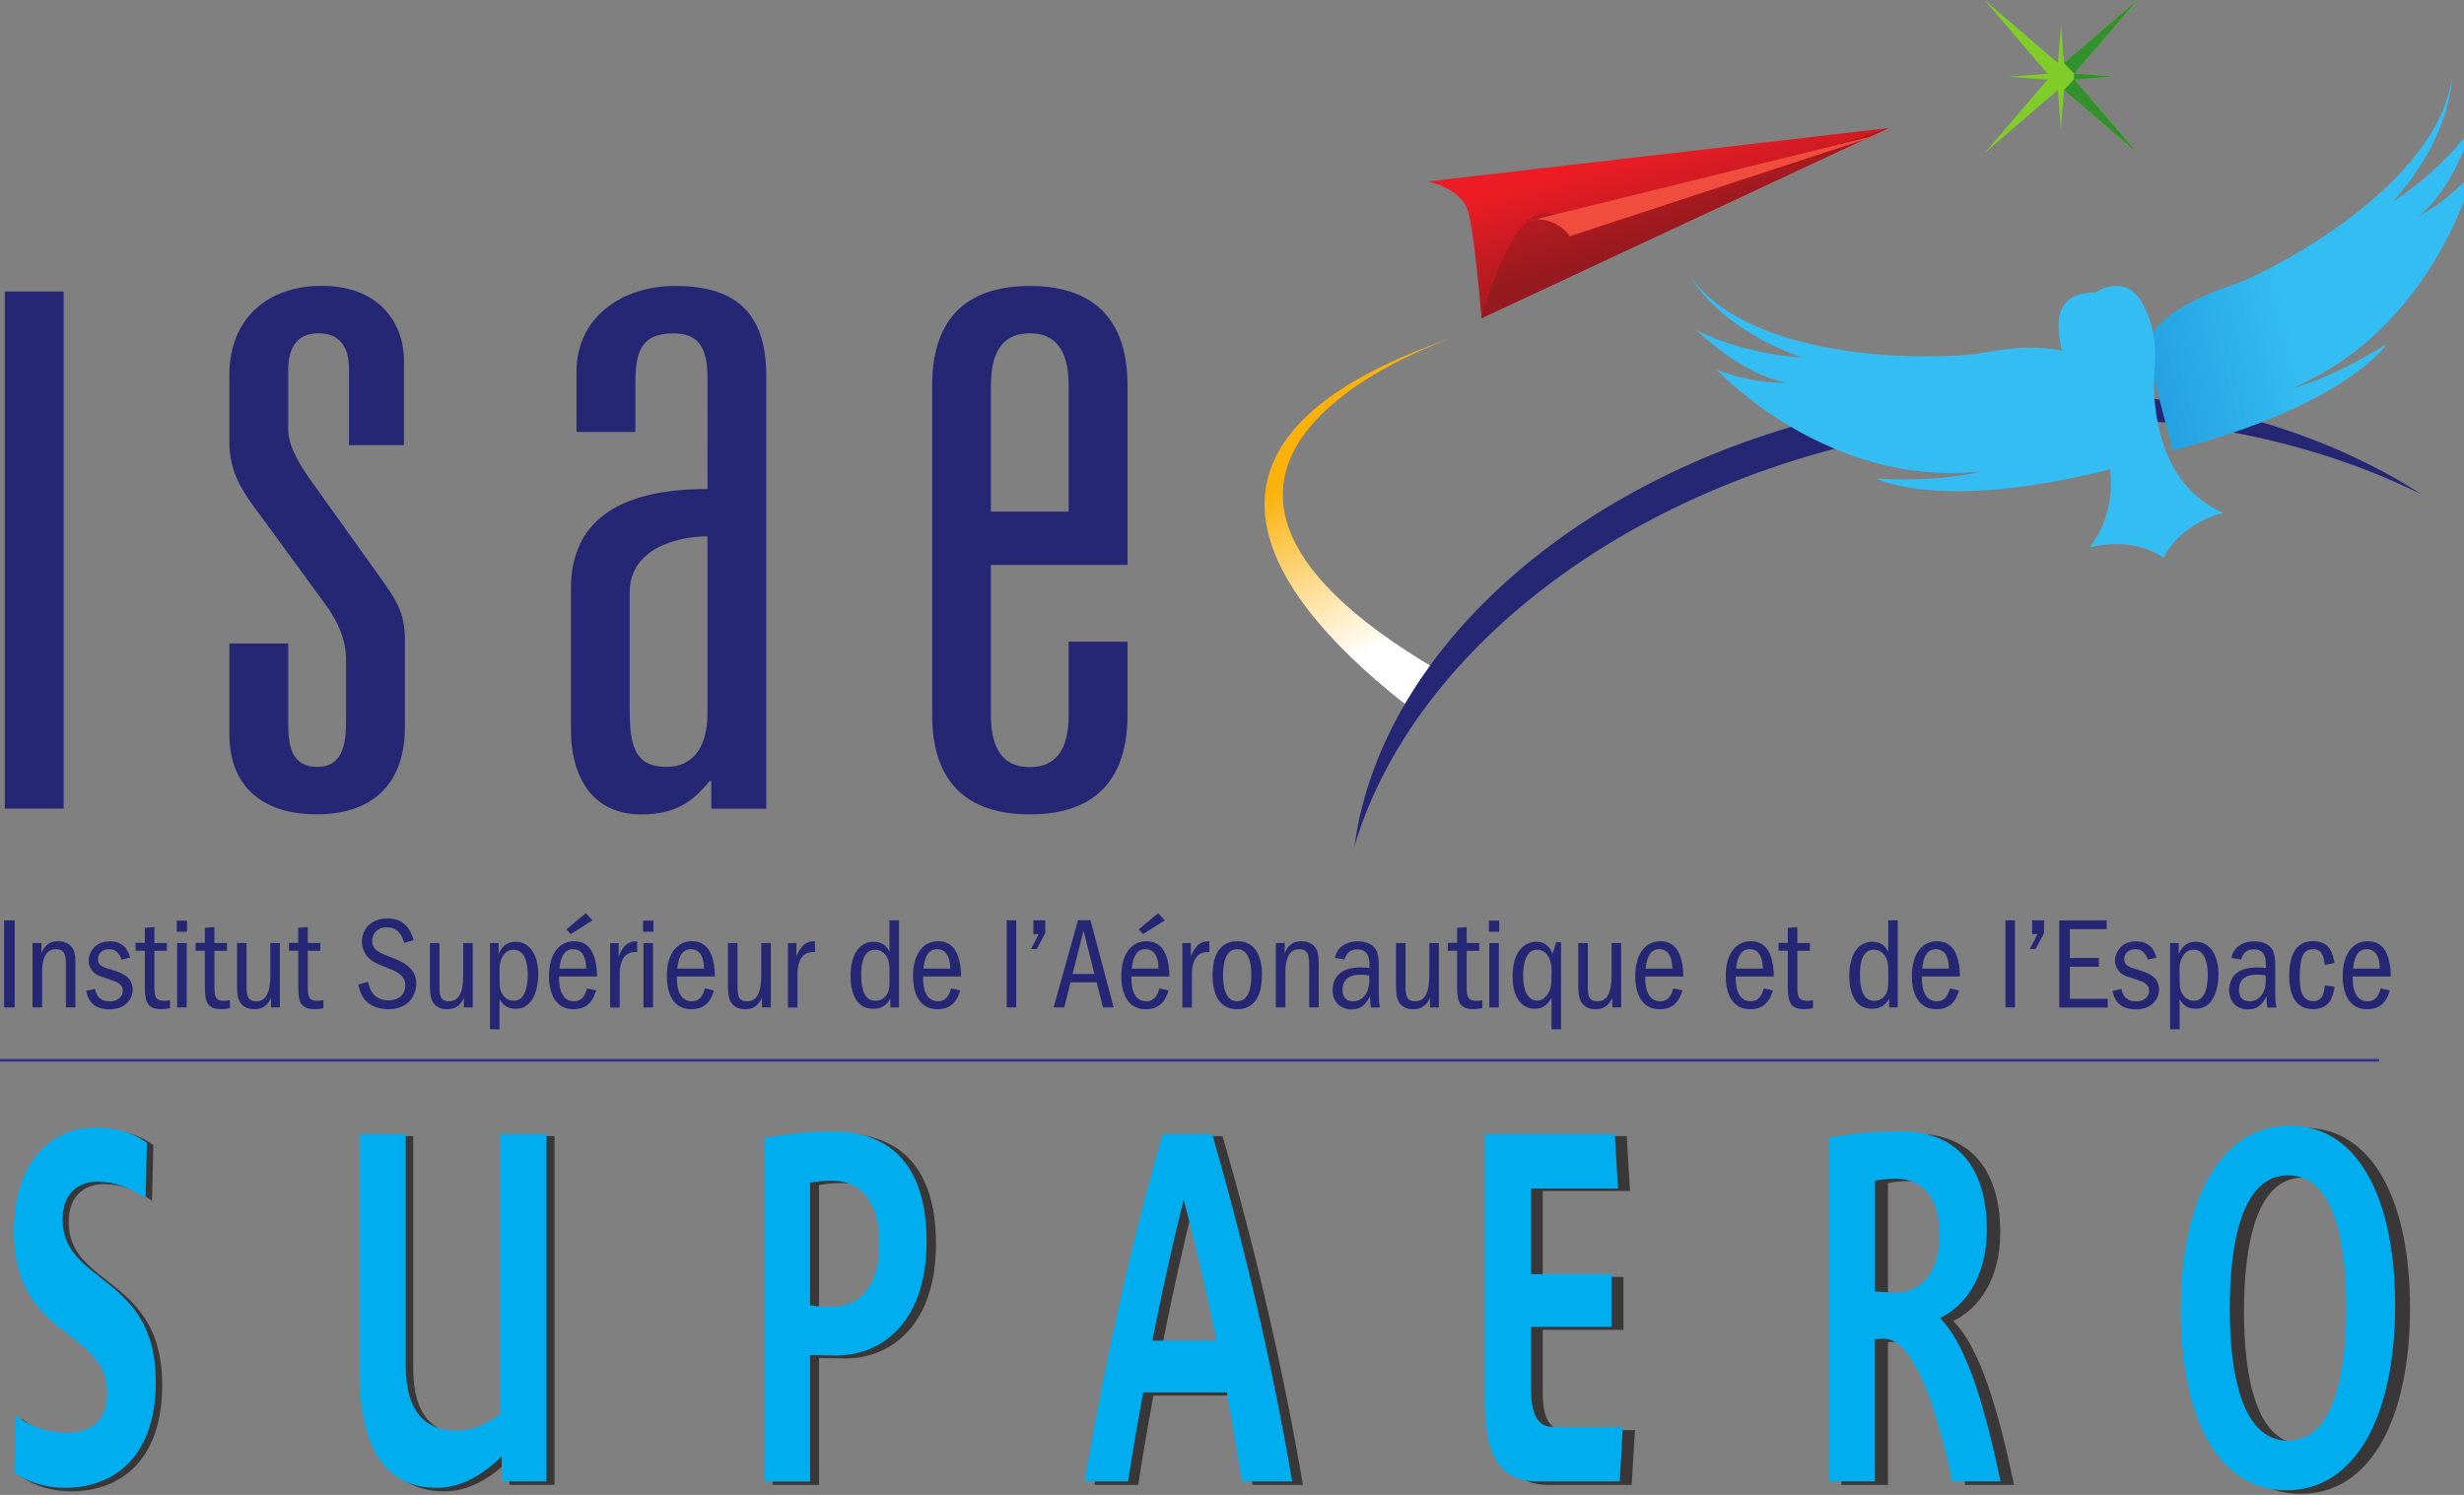 <?xml version="1.0" encoding="UTF-8"?>
<svg width="26.331mm" height="15.977mm" version="1.1" viewBox="0 0 26.331 15.977" xmlns="http://www.w3.org/2000/svg">
 <rect x="0" y="0" width="26.331" height="15.977" fill="#808080" stroke="none"/>
 <defs>
  <clipPath id="clipPath24-4">
   <path d="m69.238 128.402h464.38v-71.136h-464.38z" stroke-width="1.067"/>
  </clipPath>
  <linearGradient id="linearGradient170-9" x2="1" gradientTransform="matrix(-14.461 33.056 33.056 14.461 345.561 227.15)" gradientUnits="userSpaceOnUse">
   <stop stop-color="#fff" offset="0"/>
   <stop stop-color="#fab20b" offset="1"/>
  </linearGradient>
  <linearGradient id="linearGradient196-8" x2="1" gradientTransform="matrix(7.186 -25.707 -25.703 -7.184 387.068 319.16)" gradientUnits="userSpaceOnUse">
   <stop stop-color="#ed1c24" offset="0"/>
   <stop stop-color="#961a1f" offset="1"/>
  </linearGradient>
  <linearGradient id="linearGradient216-5" x2="1" gradientTransform="matrix(8.924 -28.129 -28.125 -8.922 384.267 330.984)" gradientUnits="userSpaceOnUse">
   <stop stop-color="#ed1c24" offset="0"/>
   <stop stop-color="#961a1f" offset="1"/>
  </linearGradient>
  <linearGradient id="linearGradient238-7" x2="1" gradientTransform="matrix(-64.264 -16.648 -16.648 64.264 507.59 294.392)" gradientUnits="userSpaceOnUse">
   <stop stop-color="#33bdf2" offset="0"/>
   <stop stop-color="#127bca" offset="1"/>
  </linearGradient>
 </defs>
 <g transform="translate(-43.839 -33.319)">
  <g transform="matrix(.055 0 0 -.055 40.244 52.434)">
   <g clip-path="url(#clipPath24-4)" fill="#231f20" opacity=".75">
    <path d="m79.222 57.746c-3.52 0-7.105 0.96-9.92 2.976l0.255 11.135c3.136-2.4 6.721-3.359 10.112-3.359 3.329 0 7.744 1.344 7.744 7.776 0 12.48-18.175 10.463-18.175 31.487 0 14.113 7.679 20.257 15.743 20.257 3.52 0 6.976-0.672 10.176-2.976l-0.256-10.848c-2.815 2.015-6.079 3.264-9.344 3.264-3.84 0-6.847-2.304-6.847-7.392 0-12.672 18.175-10.56 18.175-31.584 0-15.649-9.087-20.736-17.663-20.736"/>
    <path d="m164.341 58.994v4.8h-0.064c-3.904-3.744-8-6.048-12.608-6.048-9.92 0-15.04 7.776-15.04 22.56v46.464h9.024v-45.216c0-9.217 4.096-12.673 9.856-12.673 2.944 0 5.888 1.249 8.512 3.265v54.624h9.088v-67.776z"/>
    <path d="m228.916 117.65c-1.472 0-2.943-0.096-4.415-0.384v-23.905c1.472-0.287 2.88-0.287 4.287-0.287 5.185 0 9.217 3.839 9.217 12.287 0 8.641-3.968 12.289-9.089 12.289m0.769-34.08c-1.728 0-3.328 0.096-5.184 0.096v-24.672h-9.024v67.008c4.48 0.864 9.087 1.248 13.632 1.248 9.152 0 18.112-4.704 18.112-21.408 0-15.36-8.32-22.176-17.536-22.272"/>
    <path d="m297.398 113.809h-0.064c-2.112-8.448-4.16-17.759-6.08-27.359h12.544c-1.985 9.6-4.161 19.008-6.4 27.359m11.328-54.815c-0.896 5.76-1.857 11.615-2.944 17.376h-16.32c-1.024-5.664-2.048-11.52-2.945-17.376h-8.511c3.904 22.56 9.024 46.272 15.232 67.776h9.664c6.335-21.792 11.776-45.216 15.615-67.776z"/>
    <path d="m382.388 58.994h-16.127c-8.256 0-10.176 6.815-10.176 15.936v51.84h25.344l0.639-10.657h-16.959v-16.704h15.679v-10.272h-15.679v-12.383c0-3.456 0.768-7.104 4.096-7.104h13.824z"/>
    <path d="m436.277 118.033c-1.345 0-2.752-0.096-4.096-0.383v-21.6c1.407-0.096 2.816-0.192 4.224-0.192 4.607 0 8.383 3.744 8.383 11.231 0 7.777-3.711 10.944-8.511 10.944m10.944-59.039c-1.089 6.048-4.033 16.991-6.913 22.08-1.792 3.168-3.711 5.759-6.527 5.759-0.513 0-1.024-0.096-1.6-0.096v-27.743h-9.024v67.008c3.968 0.864 9.407 1.248 14.399 1.248 9.152 0 16.448-5.472 16.448-19.2 0-8.832-3.968-14.689-9.088-17.184v-0.096c5.312-5.185 8.896-18.144 11.776-31.776z"/>
    <path d="m512.754 118.706c-9.087 0-11.392-13.345-11.392-26.017 0-12.48 2.305-25.728 11.328-25.728 9.088 0 11.392 13.345 11.392 26.017 0 12.576-2.304 25.728-11.328 25.728m-0.383-61.44c-13.376 0-20.545 14.304-20.545 35.136 0 21.311 7.617 36 21.248 36 13.376 0 20.544-14.304 20.544-35.041 0-21.407-7.616-36.095-21.247-36.095"/>
   </g>
  </g>
  <g fill="#00adef">
   <path d="m44.536 49.22c-0.193 0-0.389-0.053-0.544-0.163l0.014-0.61c0.172 0.132 0.368 0.184 0.554 0.184 0.182 0 0.424-0.074 0.424-0.426 0-0.684-0.996-0.573-0.996-1.725 0-0.773 0.421-1.11 0.863-1.11 0.193 0 0.382 0.037 0.558 0.163l-0.014 0.594c-0.154-0.11-0.333-0.179-0.512-0.179-0.21 0-0.375 0.126-0.375 0.405 0 0.694 0.996 0.579 0.996 1.731 0 0.857-0.498 1.136-0.968 1.136"/>
   <path d="m49.2 49.152v-0.263h-0.004c-0.214 0.205-0.438 0.331-0.691 0.331-0.544 0-0.824-0.426-0.824-1.236v-2.546h0.494v2.478c0 0.505 0.224 0.694 0.54 0.694 0.161 0 0.323-0.068 0.466-0.179v-2.993h0.498v3.714z"/>
   <path d="m52.738 45.938c-0.081 0-0.161 0.005-0.242 0.021v1.31c0.081 0.016 0.158 0.016 0.235 0.016 0.284 0 0.505-0.21 0.505-0.673 0-0.473-0.217-0.673-0.498-0.673m0.042 1.867c-0.095 0-0.182-0.005-0.284-0.005v1.352h-0.494v-3.672c0.245-0.047 0.498-0.068 0.747-0.068 0.502 0 0.992 0.258 0.992 1.173 0 0.842-0.456 1.215-0.961 1.22"/>
   <path d="m56.49 46.148h-0.004c-0.116 0.463-0.228 0.973-0.333 1.499h0.687c-0.109-0.526-0.228-1.042-0.351-1.499m0.621 3.004c-0.049-0.316-0.102-0.636-0.161-0.952h-0.894c-0.056 0.31-0.112 0.631-0.161 0.952h-0.466c0.214-1.236 0.494-2.535 0.835-3.714h0.529c0.347 1.194 0.645 2.478 0.856 3.714z"/>
   <path d="m61.148 49.152h-0.884c-0.452 0-0.558-0.373-0.558-0.873v-2.841h1.389l0.035 0.584h-0.929v0.915h0.859v0.563h-0.859v0.679c0 0.189 0.042 0.389 0.224 0.389h0.757z"/>
   <path d="m64.1 45.917c-0.074 0-0.151 0.005-0.224 0.021v1.184c0.077 0.005 0.154 0.01 0.231 0.01 0.252 0 0.459-0.205 0.459-0.615 0-0.426-0.203-0.6-0.466-0.6m0.6 3.235c-0.06-0.331-0.221-0.931-0.379-1.21-0.098-0.174-0.203-0.316-0.358-0.316-0.028 0-0.056 0.005-0.088 0.005v1.52h-0.494v-3.672c0.217-0.047 0.516-0.068 0.789-0.068 0.501 0 0.901 0.3 0.901 1.052 0 0.484-0.217 0.805-0.498 0.942v0.005c0.291 0.284 0.487 0.994 0.645 1.741z"/>
   <path d="m68.291 45.88c-0.498 0-0.624 0.731-0.624 1.426 0 0.684 0.126 1.41 0.621 1.41 0.498 0 0.624-0.731 0.624-1.426 0-0.689-0.126-1.41-0.621-1.41m-0.021 3.367c-0.733 0-1.126-0.784-1.126-1.925 0-1.168 0.417-1.973 1.164-1.973 0.733 0 1.126 0.784 1.126 1.92 0 1.173-0.417 1.978-1.164 1.978"/>
  </g>
  <g fill="#252775">
   <path d="m43.89 36.435h0.629v5.526h-0.629z"/>
   <path d="m47.568 37.256c0-0.253-0.121-0.375-0.325-0.375-0.253 0-0.324 0.183-0.324 0.395v0.618c0 0.162 0.071 0.314 0.233 0.548l0.791 1.106c0.152 0.213 0.223 0.355 0.223 0.608v0.933c0 0.598-0.335 0.933-0.943 0.933-0.517 0-0.933-0.243-0.933-0.862v-0.964h0.629v0.852c0 0.254 0.04 0.467 0.314 0.467 0.254 0 0.304-0.223 0.304-0.477v-0.669c0-0.203-0.081-0.406-0.233-0.608l-0.72-0.984c-0.182-0.243-0.294-0.436-0.294-0.74v-0.71c0-0.609 0.416-0.953 0.984-0.953 0.669 0 0.882 0.456 0.882 0.791v0.912h-0.588z"/>
   <path d="m51.399 39.051c-0.325 0-0.831 0.132-0.831 0.598v1.258c0 0.395 0.061 0.608 0.395 0.608 0.274 0 0.436-0.203 0.436-0.567zm0-1.703c0-0.335-0.112-0.466-0.365-0.466-0.355 0-0.405 0.213-0.405 0.537v0.517h-0.629v-0.649c0-0.568 0.476-0.912 1.055-0.912 0.609 0 0.973 0.254 0.973 0.963v4.624h-0.588v-0.294h-0.02c-0.173 0.213-0.355 0.355-0.73 0.355-0.487 0-0.75-0.355-0.75-0.912v-1.501c0-0.69 0.466-1.065 1.46-1.065z"/>
   <path d="m55.259 37.439c0-0.405-0.162-0.558-0.416-0.558-0.253 0-0.415 0.152-0.415 0.558v1.348h0.831zm0 2.738h0.629v0.781c0 0.842-0.507 1.065-1.044 1.065-0.537 0-1.044-0.223-1.044-1.065v-3.518c0-0.842 0.507-1.065 1.044-1.065 0.537 0 1.044 0.223 1.044 1.065v1.917h-1.46v1.602c0 0.406 0.162 0.558 0.415 0.558 0.254 0 0.416-0.152 0.416-0.558z"/>
   <path d="m43.996 44.086h-0.113v-0.931h0.113z"/>
   <path d="m44.187 43.398h0.095v0.106c0.018-0.04 0.056-0.126 0.177-0.126 0.078 0 0.14 0.036 0.165 0.092 0.02 0.042 0.021 0.1 0.021 0.177v0.438h-0.102v-0.424c0-0.114 0-0.198-0.106-0.198-0.082 0-0.148 0.057-0.148 0.251v0.371h-0.102z"/>
   <path d="m45.139 43.575c-0.011-0.029-0.039-0.112-0.134-0.112-0.081 0-0.119 0.056-0.119 0.106 0 0.07 0.047 0.085 0.16 0.119 0.088 0.028 0.211 0.068 0.211 0.207 0 0.099-0.075 0.211-0.25 0.211-0.207 0-0.236-0.145-0.247-0.197l0.095-0.021c7e-3 0.036 0.026 0.133 0.159 0.133 0.099 0 0.137-0.064 0.137-0.113 0-0.077-0.073-0.099-0.134-0.119-0.117-0.036-0.165-0.054-0.198-0.103-0.021-0.029-0.033-0.064-0.033-0.102 0-0.082 0.067-0.205 0.225-0.205 0.168 0 0.204 0.124 0.218 0.174z"/>
   <path d="m45.489 43.227v0.17h0.134v0.084h-0.134v0.346c0 0.133 0 0.188 0.106 0.188 0.025 0 0.043-0.003 0.061-7e-3v0.086c-0.025 0.004-0.054 0.01-0.095 0.01-0.174 0-0.174-0.112-0.174-0.278v-0.346h-0.099v-0.084h0.099v-0.161z"/>
   <path d="m45.834 44.086h-0.102v-0.688h0.102zm-0.106-0.928h0.11v0.119h-0.11z"/>
   <path d="m46.13 43.227v0.17h0.134v0.084h-0.134v0.346c0 0.133 0 0.188 0.106 0.188 0.025 0 0.043-0.003 0.061-7e-3v0.086c-0.025 0.004-0.054 0.01-0.095 0.01-0.174 0-0.174-0.112-0.174-0.278v-0.346h-0.099v-0.084h0.099v-0.161z"/>
   <path d="m46.474 43.398v0.434c0 0.116 0 0.188 0.105 0.188 0.149 0 0.149-0.202 0.149-0.308v-0.314h0.102v0.688h-0.095v-0.102c-0.022 0.045-0.06 0.121-0.18 0.121-0.033 0-0.117-0.004-0.159-0.091-0.024-0.047-0.024-0.141-0.024-0.181v-0.435z"/>
   <path d="m47.128 43.227v0.17h0.134v0.084h-0.134v0.346c0 0.133 0 0.188 0.106 0.188 0.025 0 0.043-0.003 0.061-7e-3v0.086c-0.025 0.004-0.054 0.01-0.095 0.01-0.174 0-0.174-0.112-0.174-0.278v-0.346h-0.099v-0.084h0.099v-0.161z"/>
   <path d="m48.159 43.396c-0.025-0.075-0.059-0.166-0.187-0.166-0.127 0-0.155 0.096-0.155 0.145 0 0.098 0.077 0.128 0.205 0.177 0.109 0.042 0.265 0.102 0.265 0.281 0 0.116-0.078 0.272-0.297 0.272-0.08 0-0.17-0.024-0.229-0.078-0.066-0.06-0.082-0.135-0.092-0.186l0.103-0.029c0.014 0.061 0.046 0.198 0.221 0.198 0.14 0 0.177-0.098 0.177-0.159 0-0.11-0.095-0.151-0.183-0.184-0.107-0.042-0.151-0.059-0.2-0.102-0.049-0.043-0.081-0.114-0.081-0.184 0-0.113 0.082-0.246 0.275-0.246 0.209 0 0.258 0.165 0.278 0.232z"/>
   <path d="m48.535 43.398v0.434c0 0.116 0 0.188 0.105 0.188 0.149 0 0.149-0.202 0.149-0.308v-0.314h0.102v0.688h-0.095v-0.102c-0.022 0.045-0.06 0.121-0.18 0.121-0.034 0-0.117-0.004-0.159-0.091-0.024-0.047-0.024-0.141-0.024-0.181v-0.435z"/>
   <path d="m49.177 43.794c0 0.057 0 0.11 0.038 0.16 0.028 0.038 0.066 0.06 0.113 0.06 0.046 0 0.081-0.017 0.11-0.068 0.033-0.059 0.041-0.149 0.041-0.208 0-0.099-0.021-0.269-0.151-0.269-0.041 0-0.084 0.013-0.119 0.075-0.032 0.057-0.032 0.101-0.032 0.147zm-0.01-0.396v0.12c0.018-0.042 0.057-0.134 0.183-0.134 0.148 0 0.241 0.137 0.241 0.349 0 0.07-0.015 0.367-0.241 0.367-0.102 0-0.138-0.047-0.173-0.103v0.322h-0.102v-0.921z"/>
   <path d="m50.099 43.078 0.071 0.077-0.232 0.147-0.047-0.05zm0.004 0.593c0-0.103-0.032-0.208-0.141-0.208-0.105 0-0.135 0.11-0.144 0.208zm-0.29 0.084c0 0.06-0.001 0.265 0.16 0.265 0.098 0 0.124-0.085 0.14-0.138l0.096 0.022c-0.043 0.161-0.142 0.201-0.241 0.201-0.197 0-0.262-0.173-0.262-0.353 0-0.258 0.123-0.374 0.268-0.374 0.155 0 0.241 0.119 0.246 0.377z"/>
   <path d="m50.45 43.398v0.144c0.02-0.049 0.067-0.172 0.198-0.162v0.115c-0.113-0.013-0.187 0.066-0.187 0.236v0.356h-0.102v-0.688z"/>
   <path d="m50.817 44.086h-0.102v-0.688h0.102zm-0.106-0.928h0.11v0.119h-0.11z"/>
   <path d="m51.362 43.671c0-0.103-0.032-0.208-0.141-0.208-0.105 0-0.135 0.11-0.144 0.208zm-0.29 0.084c0 0.06-0.001 0.265 0.16 0.265 0.098 0 0.124-0.085 0.14-0.138l0.096 0.022c-0.043 0.161-0.142 0.201-0.241 0.201-0.197 0-0.262-0.173-0.262-0.353 0-0.258 0.123-0.374 0.268-0.374 0.155 0 0.241 0.119 0.246 0.377z"/>
   <path d="m51.72 43.398v0.434c0 0.116 0 0.188 0.105 0.188 0.149 0 0.149-0.202 0.149-0.308v-0.314h0.102v0.688h-0.095v-0.102c-0.022 0.045-0.06 0.121-0.18 0.121-0.033 0-0.117-0.004-0.159-0.091-0.024-0.047-0.024-0.141-0.024-0.181v-0.435z"/>
   <path d="m52.35 43.398v0.144c0.02-0.049 0.067-0.172 0.198-0.162v0.115c-0.113-0.013-0.187 0.066-0.187 0.236v0.356h-0.102v-0.688z"/>
   <path d="m53.344 43.677c0-0.035 0-0.094-0.039-0.148-0.032-0.045-0.075-0.06-0.114-0.06-0.124 0-0.149 0.14-0.149 0.268 0 0.159 0.036 0.278 0.155 0.278 0.043 0 0.085-0.021 0.112-0.056 0.033-0.042 0.036-0.099 0.036-0.168zm0.102-0.522v0.931h-0.092v-0.096c-0.018 0.033-0.061 0.11-0.184 0.11-0.219 0-0.242-0.246-0.242-0.349 0-0.239 0.102-0.367 0.244-0.367 0.117 0 0.154 0.073 0.172 0.107v-0.336z"/>
   <path d="m53.993 43.671c0-0.103-0.032-0.208-0.141-0.208-0.105 0-0.135 0.11-0.144 0.208zm-0.29 0.084c0 0.06-0.001 0.265 0.16 0.265 0.098 0 0.124-0.085 0.14-0.138l0.096 0.022c-0.043 0.161-0.142 0.201-0.241 0.201-0.197 0-0.262-0.173-0.262-0.353 0-0.258 0.123-0.374 0.268-0.374 0.155 0 0.241 0.119 0.246 0.377z"/>
   <path d="m54.699 44.086h-0.102v-0.931h0.102z"/>
   <path d="m54.882 43.155h0.127v0.138l-0.091 0.169h-0.061l0.082-0.16h-0.057z"/>
   <path d="m55.534 43.728-0.116-0.463-0.117 0.463zm-0.042-0.574 0.248 0.931h-0.114l-0.068-0.267h-0.279l-0.067 0.267h-0.114l0.261-0.931z"/>
   <path d="m56.215 43.078 0.071 0.077-0.232 0.147-0.047-0.05zm0.004 0.593c0-0.103-0.032-0.208-0.141-0.208-0.105 0-0.135 0.11-0.144 0.208zm-0.29 0.084c0 0.06-0.001 0.265 0.16 0.265 0.098 0 0.124-0.085 0.14-0.138l0.096 0.022c-0.043 0.161-0.142 0.201-0.241 0.201-0.197 0-0.262-0.173-0.262-0.353 0-0.258 0.123-0.374 0.268-0.374 0.155 0 0.241 0.119 0.246 0.377z"/>
   <path d="m56.565 43.398v0.144c0.02-0.049 0.067-0.172 0.198-0.162v0.115c-0.113-0.013-0.187 0.066-0.187 0.236v0.356h-0.102v-0.688z"/>
   <path d="m56.909 43.742c0 0.078 0.007 0.278 0.151 0.278 0.144 0 0.151-0.2 0.151-0.278 0-0.064-0.003-0.279-0.151-0.279-0.147 0-0.151 0.209-0.151 0.279m0.415-0.008c0 0.121-0.019 0.371-0.265 0.371-0.214 0-0.262-0.202-0.262-0.363 0-0.14 0.033-0.364 0.267-0.364 0.216 0 0.261 0.211 0.261 0.356"/>
   <path d="m57.473 43.398h0.095v0.106c0.018-0.04 0.056-0.126 0.177-0.126 0.078 0 0.14 0.036 0.165 0.092 0.02 0.042 0.021 0.1 0.021 0.177v0.438h-0.102v-0.424c0-0.114 0-0.198-0.106-0.198-0.082 0-0.148 0.057-0.148 0.251v0.371h-0.102z"/>
   <path d="m58.391 43.735c-0.141 0-0.205 0.054-0.205 0.166 0 0.071 0.035 0.119 0.114 0.119 0.068 0 0.113-0.039 0.141-0.088 0.033-0.063 0.033-0.114 0.029-0.188-0.031-0.006-0.047-0.008-0.079-0.008m-0.286-0.18c7e-3 -0.033 0.022-0.102 0.112-0.148 0.02-0.01 0.064-0.029 0.133-0.029 0.082 0 0.147 0.029 0.181 0.073 0.042 0.05 0.042 0.134 0.042 0.212v0.202c0 0.138 0.001 0.166 0.013 0.221h-0.098c-7e-3 -0.05-0.008-0.073-0.008-0.121-0.028 0.054-0.073 0.141-0.198 0.141-0.12 0-0.202-0.08-0.202-0.207 0-0.057 0.018-0.113 0.052-0.154 0.052-0.061 0.137-0.088 0.25-0.088 0.039 0 0.066 0.003 0.091 0.006v-0.029c0-0.049 0-0.17-0.128-0.17-0.107 0-0.128 0.08-0.137 0.109z"/>
   <path d="m58.859 43.398v0.434c0 0.116 0 0.188 0.105 0.188 0.149 0 0.149-0.202 0.149-0.308v-0.314h0.102v0.688h-0.095v-0.102c-0.022 0.045-0.06 0.121-0.18 0.121-0.033 0-0.117-0.004-0.159-0.091-0.024-0.047-0.024-0.141-0.024-0.181v-0.435z"/>
   <path d="m59.512 43.227v0.17h0.134v0.084h-0.134v0.346c0 0.133 0 0.188 0.106 0.188 0.025 0 0.043-0.003 0.061-7e-3v0.086c-0.025 0.004-0.054 0.01-0.095 0.01-0.174 0-0.174-0.112-0.174-0.278v-0.346h-0.099v-0.084h0.099v-0.161z"/>
   <path d="m59.856 44.086h-0.102v-0.688h0.102zm-0.106-0.928h0.11v0.119h-0.11z"/>
   <path d="m60.419 43.689c0-0.165-0.089-0.221-0.151-0.221-0.14 0-0.152 0.191-0.152 0.276 0 0.061 0.006 0.124 0.029 0.181 0.015 0.036 0.054 0.088 0.12 0.088 0.02 0 0.052-0.003 0.089-0.04 0.059-0.059 0.064-0.131 0.064-0.205zm0.102-0.301v0.931h-0.102v-0.335c-0.025 0.042-0.067 0.116-0.179 0.116-0.145 0-0.237-0.128-0.237-0.343 0-0.289 0.142-0.373 0.253-0.373 0.116 0 0.152 0.08 0.173 0.126 0.015-0.041 0.024-0.063 0.038-0.121z"/>
   <path d="m60.807 43.398v0.434c0 0.116 0 0.188 0.105 0.188 0.149 0 0.149-0.202 0.149-0.308v-0.314h0.102v0.688h-0.095v-0.102c-0.022 0.045-0.06 0.121-0.18 0.121-0.033 0-0.117-0.004-0.159-0.091-0.024-0.047-0.024-0.141-0.024-0.181v-0.435z"/>
   <path d="m61.71 43.671c0-0.103-0.032-0.208-0.141-0.208-0.105 0-0.135 0.11-0.144 0.208zm-0.29 0.084c0 0.06-0.001 0.265 0.161 0.265 0.098 0 0.124-0.085 0.14-0.138l0.096 0.022c-0.043 0.161-0.142 0.201-0.241 0.201-0.197 0-0.262-0.173-0.262-0.353 0-0.258 0.123-0.374 0.268-0.374 0.155 0 0.241 0.119 0.246 0.377z"/>
   <path d="m62.677 43.671c0-0.103-0.032-0.208-0.141-0.208-0.105 0-0.135 0.11-0.144 0.208zm-0.29 0.084c0 0.06-0.001 0.265 0.161 0.265 0.098 0 0.124-0.085 0.14-0.138l0.096 0.022c-0.043 0.161-0.142 0.201-0.241 0.201-0.197 0-0.262-0.173-0.262-0.353 0-0.258 0.123-0.374 0.268-0.374 0.155 0 0.241 0.119 0.246 0.377z"/>
   <path d="m63.046 43.227v0.17h0.134v0.084h-0.134v0.346c0 0.133 0 0.188 0.106 0.188 0.025 0 0.043-0.003 0.061-7e-3v0.086c-0.025 0.004-0.054 0.01-0.095 0.01-0.174 0-0.174-0.112-0.174-0.278v-0.346h-0.099v-0.084h0.099v-0.161z"/>
   <path d="m64.017 43.677c0-0.035 0-0.094-0.039-0.148-0.032-0.045-0.075-0.06-0.114-0.06-0.124 0-0.149 0.14-0.149 0.268 0 0.159 0.036 0.278 0.155 0.278 0.043 0 0.085-0.021 0.112-0.056 0.034-0.042 0.036-0.099 0.036-0.168zm0.102-0.522v0.931h-0.092v-0.096c-0.018 0.033-0.061 0.11-0.184 0.11-0.219 0-0.242-0.246-0.242-0.349 0-0.239 0.102-0.367 0.244-0.367 0.117 0 0.154 0.073 0.172 0.107v-0.336z"/>
   <path d="m64.666 43.671c0-0.103-0.032-0.208-0.141-0.208-0.105 0-0.135 0.11-0.144 0.208zm-0.29 0.084c0 0.06-0.001 0.265 0.161 0.265 0.098 0 0.124-0.085 0.14-0.138l0.096 0.022c-0.043 0.161-0.142 0.201-0.241 0.201-0.197 0-0.262-0.173-0.262-0.353 0-0.258 0.123-0.374 0.268-0.374 0.155 0 0.241 0.119 0.246 0.377z"/>
   <path d="m65.372 44.086h-0.102v-0.931h0.102z"/>
   <path d="m65.555 43.155h0.127v0.138l-0.091 0.169h-0.061l0.082-0.16h-0.057z"/>
   <path d="m66.352 43.155v0.094h-0.394v0.308h0.31v0.094h-0.31v0.342h0.405v0.094h-0.518v-0.931z"/>
   <path d="m66.792 43.575c-0.011-0.029-0.039-0.112-0.134-0.112-0.081 0-0.119 0.056-0.119 0.106 0 0.07 0.047 0.085 0.161 0.119 0.088 0.028 0.211 0.068 0.211 0.207 0 0.099-0.075 0.211-0.25 0.211-0.207 0-0.236-0.145-0.247-0.197l0.095-0.021c7e-3 0.036 0.027 0.133 0.159 0.133 0.099 0 0.137-0.064 0.137-0.113 0-0.077-0.073-0.099-0.134-0.119-0.117-0.036-0.165-0.054-0.198-0.103-0.021-0.029-0.033-0.064-0.033-0.102 0-0.082 0.067-0.205 0.225-0.205 0.167 0 0.204 0.124 0.218 0.174z"/>
   <path d="m67.131 43.794c0 0.057 0 0.11 0.038 0.16 0.028 0.038 0.066 0.06 0.113 0.06 0.046 0 0.081-0.017 0.11-0.068 0.033-0.059 0.04-0.149 0.04-0.208 0-0.099-0.021-0.269-0.151-0.269-0.04 0-0.084 0.013-0.119 0.075-0.032 0.057-0.032 0.101-0.032 0.147zm-0.01-0.396v0.12c0.018-0.042 0.057-0.134 0.183-0.134 0.148 0 0.242 0.137 0.242 0.349 0 0.07-0.015 0.367-0.242 0.367-0.102 0-0.138-0.047-0.173-0.103v0.322h-0.102v-0.921z"/>
   <path d="m67.971 43.735c-0.141 0-0.205 0.054-0.205 0.166 0 0.071 0.035 0.119 0.114 0.119 0.068 0 0.113-0.039 0.141-0.088 0.033-0.063 0.033-0.114 0.029-0.188-0.031-0.006-0.047-0.008-0.079-0.008m-0.286-0.18c7e-3 -0.033 0.022-0.102 0.112-0.148 0.02-0.01 0.064-0.029 0.133-0.029 0.082 0 0.147 0.029 0.181 0.073 0.042 0.05 0.042 0.134 0.042 0.212v0.202c0 0.138 0.001 0.166 0.013 0.221h-0.098c-7e-3 -0.05-0.008-0.073-0.008-0.121-0.028 0.054-0.073 0.141-0.198 0.141-0.12 0-0.202-0.08-0.202-0.207 0-0.057 0.018-0.113 0.052-0.154 0.052-0.061 0.137-0.088 0.25-0.088 0.039 0 0.066 0.003 0.091 0.006v-0.029c0-0.049 0-0.17-0.128-0.17-0.107 0-0.128 0.08-0.137 0.109z"/>
   <path d="m68.683 43.632c-0.013-0.087-0.025-0.169-0.127-0.169-0.098 0-0.141 0.073-0.141 0.301 0 0.08 0.001 0.255 0.144 0.255 0.106 0 0.117-0.102 0.124-0.168l0.103 0.013c-0.014 0.094-0.039 0.24-0.234 0.24-0.204 0-0.25-0.191-0.25-0.356 0-0.187 0.052-0.371 0.257-0.371 0.181 0 0.211 0.142 0.227 0.233z"/>
   <path d="m69.27 43.671c0-0.103-0.032-0.208-0.141-0.208-0.105 0-0.135 0.11-0.144 0.208zm-0.29 0.084c0 0.06-0.001 0.265 0.161 0.265 0.098 0 0.124-0.085 0.14-0.138l0.096 0.022c-0.043 0.161-0.142 0.201-0.241 0.201-0.197 0-0.262-0.173-0.262-0.353 0-0.258 0.123-0.374 0.268-0.374 0.155 0 0.241 0.119 0.246 0.377z"/>
  </g>
  <g transform="matrix(.055 0 0 -.055 40.244 52.434)">
   <path d="m344.804 217.267c-69.997 41.034 3.585 64.941 3.585 64.941-60.558-20.378-35.44-52.059-8.191-72.901 1.846-1.418 5.179 6.964 4.606 7.961" fill="url(#linearGradient170-9)"/>
  </g>
  <g>
   <path d="m64.59 37.884c1.909-0.271 3.719 0.022 5.124 0.717-1.377-0.889-3.325-1.304-5.397-1.01-3.232 0.459-5.695 2.491-6.004 4.771 0.651-2.176 3.12-4.029 6.276-4.478" fill="#252775"/>
   <path d="m65.72 34.106-0.42 0.033 0.42 0.031-0.676 0.787 0.786-0.676 0.032 0.42 0.033-0.42 0.786 0.674-0.675-0.786 0.419-0.033-0.419-0.032 0.675-0.787-0.786 0.676-0.032-0.419-0.032 0.419-0.786-0.674z" fill="#80cc28"/>
   <path d="m65.895 34.281 0.786 0.674-0.675-0.786 0.419-0.033-0.419-0.032 0.675-0.787-0.786 0.676 0.107 0.111v0.063z" fill="#32902d"/>
  </g>
  <g transform="matrix(.055 0 0 -.055 40.244 52.434)">
   <path d="m342.766 312.279s6.447-1.267 7.79-5.641c1.341-4.38 2.662-20.912 2.662-20.912l79.096 36.938z" fill="url(#linearGradient196-8)"/>
   <path d="m432.314 322.665-79.096-36.938s5.534 20.831 12.336 20.383c4.389-0.289 6.181-3.337 6.181-3.337z" fill="url(#linearGradient216-5)"/>
  </g>
  <path d="m60.18 35.679c0.031-0.013 0.063-0.021 0.095-0.018 0.241 0.016 0.339 0.183 0.339 0.183l3.319-1.09" fill="#f14d3e"/>
  <g transform="matrix(.055 0 0 -.055 40.244 52.434)">
   <path d="m545.919 323.359s-4.03-7.221-15.651-15.053c11.644 13.106 11.507 24.14 11.507 24.14-2.898-20.712-34.309-37.288-42.357-40.207-17.533-5.711-16.995-12.606-16.995-12.606l5.084-19.632c0.257 0.06 1.952 0.477 3.33 0.894 31.083 8.678 38.297 19.853 38.297 19.853-10.96-6.927-18.441-8.661-18.441-8.661 27.979 11.848 35.438 42.417 35.438 42.417s-4.173-5.437-10.836-8.961c7.024 5.438 10.625 17.817 10.625 17.817" fill="url(#linearGradient238-7)"/>
  </g>
  <g>
   <path d="m66.163 37.245s-0.157-0.344-1.149-0.152c-0.463 0.074-2.409 0.116-3.099-0.799 0 0 0.287 0.532 1.193 0.85-0.765-0.066-1.15-0.305-1.15-0.305s0.502 0.497 0.983 0.571c-0.413 0.009-0.758-0.141-0.758-0.141s1.171 1.266 2.826 1.089c0 0-0.404 0.116-1.114 0.076 0 0 0.644 0.344 2.368-0.069 0.102-0.025 0.165-0.041 0.178-0.045z" fill="#33bdf2"/>
   <path d="m66.856 37.387c0.004-0.172 0.07-0.485-0.128-0.835-0.171-0.304-0.464-0.13-0.502-0.105-0.045-0.003-0.386-0.013-0.388 0.336-0.002 0.403 0.209 0.647 0.294 0.792 0.108 0.184 0.517 0.971 0.037 1.595 0 0 0.427-0.131 0.784 0.105l0.003 0.01 5.48e-4 -3.83e-4c0.001-2e-3 0.003-0.004 0.004-0.006 0.002 0.001 0.004 0.003 0.006 0.004h4.93e-4l-0.003-0.01c0.198-0.379 0.635-0.472 0.635-0.472-0.723-0.312-0.747-1.199-0.742-1.412" fill="#33bdf2"/>
   <path d="m43.839 44.651h25.425" fill="#231f20"/>
  </g>
  <path d="m43.839 44.651h25.425" fill="none" stroke="#2e3192" stroke-width=".028"/>
 </g>
</svg>
